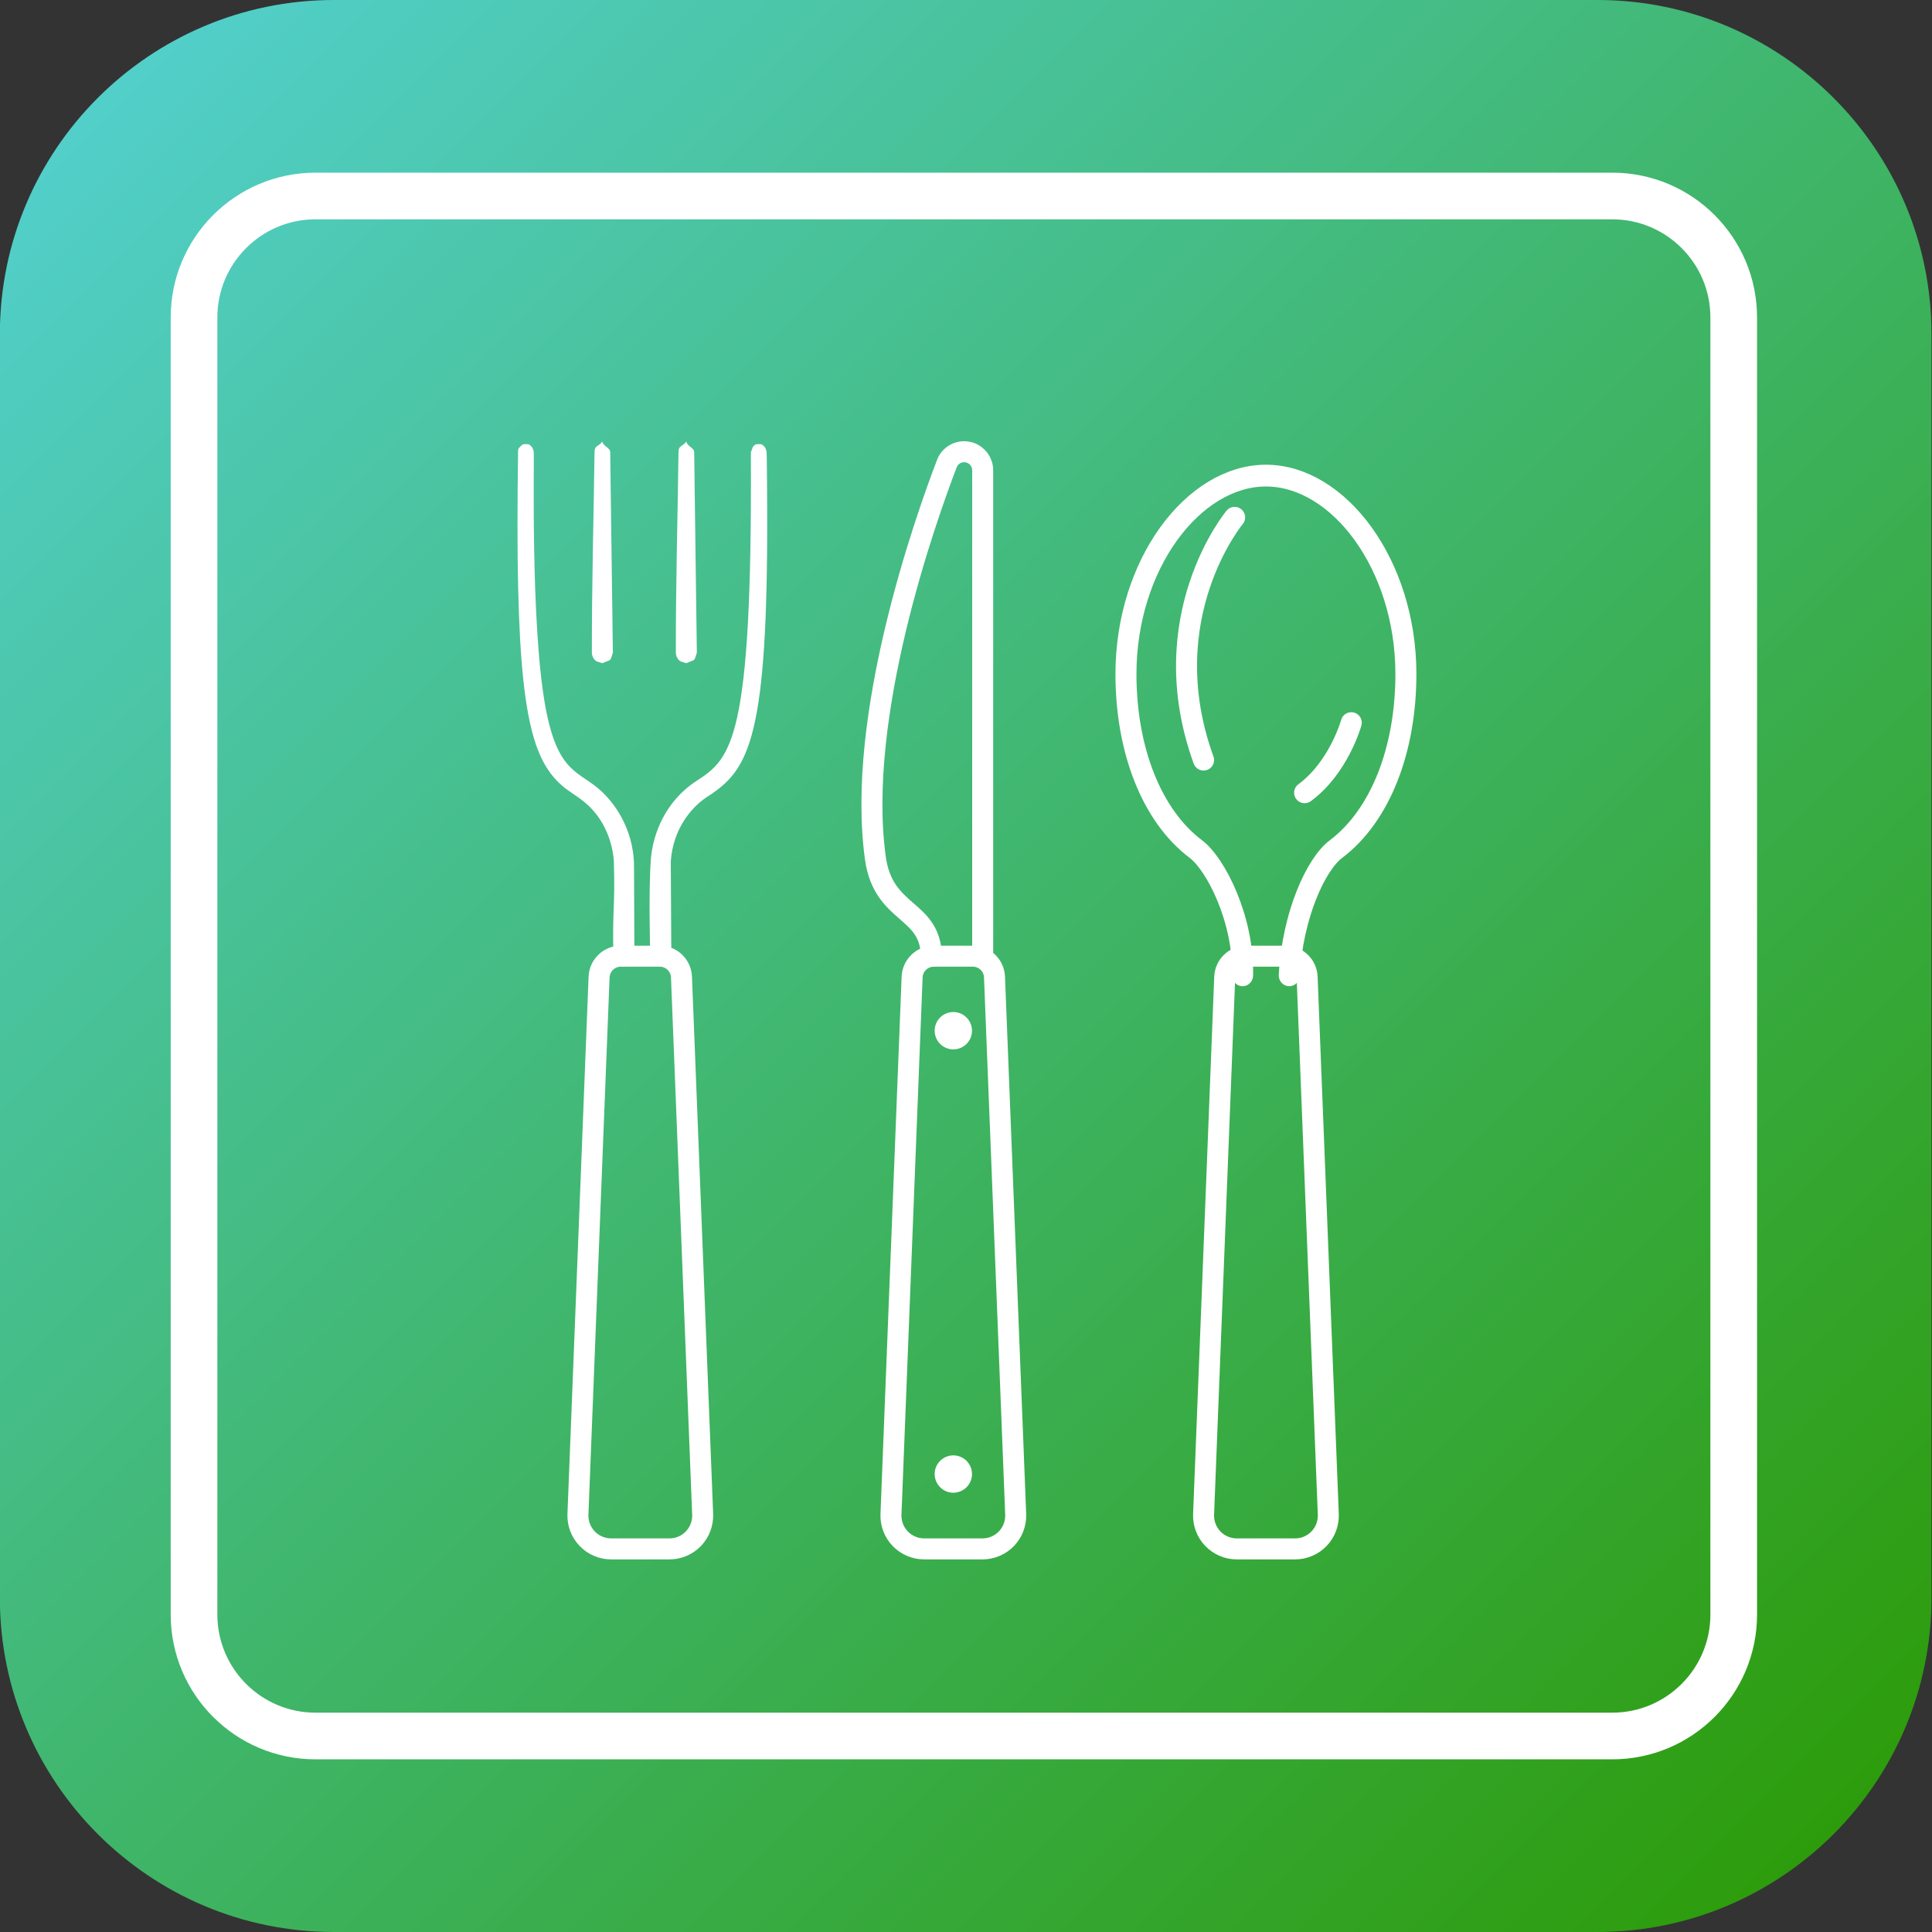 <?xml version="1.0" encoding="UTF-8" standalone="no"?>
<!DOCTYPE svg PUBLIC "-//W3C//DTD SVG 1.1//EN" "http://www.w3.org/Graphics/SVG/1.1/DTD/svg11.dtd">
<svg width="100%" height="100%" viewBox="0 0 414 414" version="1.1" xmlns="http://www.w3.org/2000/svg" xmlns:xlink="http://www.w3.org/1999/xlink" xml:space="preserve" xmlns:serif="http://www.serif.com/" style="fill-rule:evenodd;clip-rule:evenodd;stroke-linecap:round;stroke-linejoin:round;stroke-miterlimit:1.5;">
    <rect x="0" y="0" width="414" height="414" fill="#333333" stroke="none"/>
    <g transform="matrix(1,0,0,1,-8187,-10199)">
        <g transform="matrix(0.986,0,0,1,8061,9605)">
            <g transform="matrix(1.014,0,0,1,-95.321,316)">
                <path d="M634,349.604L634,620.396C634,659.915 601.915,692 562.396,692L291.604,692C252.085,692 220,659.915 220,620.396L220,349.604C220,310.085 252.085,278 291.604,278L562.396,278C601.915,278 634,310.085 634,349.604Z" style="fill:url(#_Linear1);"/>
            </g>
        </g>
        <g transform="matrix(0.986,0,0,1,8061,9605)">
            <g transform="matrix(1.014,0,0,1,-8174.25,-7222)">
                <path d="M8559,7884.03L8559,8161.97C8559,8176.34 8547.34,8188 8532.97,8188L8255.03,8188C8240.66,8188 8229,8176.34 8229,8161.97L8229,7884.03C8229,7869.66 8240.66,7858 8255.03,7858L8532.97,7858C8547.34,7858 8559,7869.66 8559,7884.03Z" style="fill:none;stroke:white;stroke-width:10px;"/>
            </g>
        </g>
        <g transform="matrix(0.986,0,0,1,8061,9605)">
            <g id="Cutlery" transform="matrix(1,0,0,1,-631.69,538.866)">
                <g id="Knife">
                    <g transform="matrix(1.014,0,0,1,-8076.02,-9600.13)">
                        <path d="M8922.02,9860.16C8924.51,9860.16 8926.57,9862.14 8926.66,9864.63C8927.4,9883.43 8930.27,9956.22 8931.2,9979.77C8931.27,9981.7 8930.56,9983.59 8929.22,9984.98C8927.88,9986.38 8926.02,9987.17 8924.09,9987.17C8920.2,9987.17 8915.46,9987.17 8911.58,9987.17C8909.64,9987.17 8907.79,9986.38 8906.45,9984.98C8905.11,9983.59 8904.39,9981.7 8904.47,9979.77C8905.4,9956.22 8908.26,9883.43 8909,9864.63C8909.1,9862.14 8911.15,9860.16 8913.65,9860.16C8916.22,9860.16 8919.44,9860.16 8922.02,9860.16Z" style="fill:none;stroke:white;stroke-width:4.5px;"/>
                    </g>
                    <g transform="matrix(1.014,0,0,1,-8171.2,-9603)">
                        <circle cx="9011.7" cy="9974" r="4" style="fill:white;"/>
                    </g>
                    <g transform="matrix(1.014,0,0,1,-8171.2,-9698)">
                        <circle cx="9011.7" cy="9974" r="4" style="fill:white;"/>
                    </g>
                    <g transform="matrix(1.014,0,0,1,-8174.25,-9605)">
                        <path d="M9021,9865.04L9021,9760.9C9021,9759.17 9019.88,9757.65 9018.24,9757.12C9018.23,9757.12 9018.23,9757.12 9018.22,9757.12C9016.24,9756.49 9014.1,9757.5 9013.34,9759.43C9008.68,9771.61 8993.8,9813.57 8998,9844C8999.71,9856.4 9009.82,9854.64 9010,9865.04" style="fill:none;stroke:white;stroke-width:4.5px;"/>
                    </g>
                </g>
                <g id="Fork">
                    <g transform="matrix(1.014,0,0,1,-8144.05,-9600.13)">
                        <path d="M8922.02,9860.16C8924.51,9860.16 8926.57,9862.14 8926.66,9864.63C8927.4,9883.43 8930.27,9956.22 8931.2,9979.77C8931.27,9981.7 8930.56,9983.59 8929.22,9984.98C8927.88,9986.38 8926.02,9987.17 8924.09,9987.17C8920.2,9987.17 8915.46,9987.17 8911.58,9987.17C8909.64,9987.17 8907.79,9986.38 8906.45,9984.98C8905.11,9983.59 8904.39,9981.7 8904.47,9979.77C8905.4,9956.22 8908.26,9883.43 8909,9864.63C8909.1,9862.14 8911.15,9860.16 8913.65,9860.16C8916.22,9860.16 8919.44,9860.16 8922.02,9860.16Z" style="fill:none;stroke:white;stroke-width:4.5px;"/>
                    </g>
                    <g>
                        <g transform="matrix(1.014,0,0,1,-8174.25,-9605)">
                            <path d="M8972.98,9755.31C8973.66,9755.3 8973.69,9755.32 8974.17,9755.79C8974.48,9756.09 8974.6,9756.55 8974.68,9756.97C8974.76,9757.33 8974.8,9767.98 8974.81,9768.93C8975.01,9818.54 8970.9,9825.04 8962.19,9830.73C8961.96,9830.88 8955.61,9834.5 8954.31,9843.23C8954.19,9844.06 8954.15,9844.77 8954.15,9845.01C8954.25,9864.94 8954.29,9864.94 8954.25,9865.05C8954.03,9865.57 8953.99,9866.22 8953.59,9866.62C8953.58,9866.64 8952,9867.29 8951.99,9867.29C8951.46,9867.07 8950.81,9867.03 8950.41,9866.62C8950.01,9866.22 8949.76,9865.62 8949.75,9865.05C8949.71,9863.38 8949.38,9850.62 8949.89,9844.15C8950.3,9839 8952.9,9831.82 8959.74,9827.42C8967.18,9822.62 8971.58,9818.54 8971.32,9758.42C8971.32,9757.03 8971.31,9757.03 8971.32,9757.01C8971.76,9755.91 8971.73,9755.89 8971.8,9755.82C8972.28,9755.33 8972.31,9755.32 8972.98,9755.31Z" style="fill:white;"/>
                        </g>
                        <g transform="matrix(-1.014,0,0,1,9972.4,-9605)">
                            <path d="M8972.98,9755.31C8972.31,9755.32 8972.28,9755.34 8971.81,9755.82C8971.51,9756.13 8971.4,9756.59 8971.32,9757.01C8971.19,9757.72 8972.04,9793.72 8968.87,9811.33C8966.15,9826.48 8961.4,9825.16 8956.45,9830.04C8955.56,9830.91 8950.55,9835.84 8949.89,9844.15C8949.8,9845.3 8949.85,9845.3 8949.75,9865.04C8949.75,9865.96 8950.31,9866.53 8950.41,9866.62C8950.42,9866.64 8952,9867.29 8952.01,9867.29C8952.54,9867.07 8953.19,9867.03 8953.59,9866.62C8953.99,9866.22 8954.24,9865.62 8954.25,9865.05C8954.51,9854.94 8953.86,9854.94 8954.15,9844.83C8954.22,9842.67 8955.08,9838.21 8957.94,9834.59C8961.33,9830.3 8964.23,9830.35 8967.58,9826.02C8973.32,9818.61 8975.36,9803.02 8974.68,9756.98C8974.67,9756.3 8974.66,9756.27 8974.17,9755.8C8973.69,9755.32 8973.66,9755.31 8972.98,9755.31Z" style="fill:white;"/>
                        </g>
                    </g>
                    <g transform="matrix(-1.014,-1.22465e-16,1.24185e-16,-1,9952.51,9952)">
                        <path d="M8936.99,9802.25C8936.94,9801.32 8935.36,9800.94 8935.32,9800.01L8934.75,9756.99C8934.97,9756.46 8935.01,9755.81 8935.41,9755.41C8935.42,9755.4 8937,9754.75 8937.01,9754.75C8937.54,9754.97 8938.19,9755.01 8938.59,9755.41C8938.99,9755.81 8939.25,9756.42 8939.25,9756.99C8939.28,9771.33 8938.87,9785.66 8938.68,9800C8938.67,9801.48 8937.89,9801.07 8937.01,9802.25L8936.99,9802.25Z" style="fill:white;"/>
                    </g>
                    <g transform="matrix(-1.014,-1.22465e-16,1.24185e-16,-1,9970.76,9952)">
                        <path d="M8936.99,9802.25C8936.94,9801.32 8935.36,9800.94 8935.32,9800.01L8934.75,9756.99C8934.97,9756.46 8935.01,9755.81 8935.41,9755.41C8935.42,9755.4 8937,9754.75 8937.01,9754.75C8937.54,9754.97 8938.19,9755.01 8938.59,9755.41C8938.99,9755.81 8939.25,9756.42 8939.25,9756.99C8939.28,9771.33 8938.87,9785.66 8938.68,9800C8938.67,9801.48 8937.89,9801.07 8937.01,9802.25L8936.99,9802.25Z" style="fill:white;"/>
                    </g>
                </g>
                <g id="Spoon">
                    <g transform="matrix(1.014,0,0,1,-8008.08,-9600.13)">
                        <path d="M8922.02,9860.16C8924.51,9860.16 8926.57,9862.14 8926.66,9864.63C8927.4,9883.43 8930.27,9956.22 8931.2,9979.77C8931.27,9981.7 8930.56,9983.59 8929.22,9984.98C8927.88,9986.38 8926.02,9987.17 8924.09,9987.17C8920.2,9987.17 8915.46,9987.17 8911.58,9987.17C8909.64,9987.17 8907.79,9986.38 8906.45,9984.98C8905.11,9983.59 8904.39,9981.7 8904.47,9979.77C8905.4,9956.22 8908.26,9883.43 8909,9864.63C8909.1,9862.14 8911.15,9860.16 8913.65,9860.16C8916.22,9860.16 8919.44,9860.16 8922.02,9860.16Z" style="fill:none;stroke:white;stroke-width:4.5px;"/>
                    </g>
                    <g transform="matrix(1.014,0,0,1.037,-8197.87,-9960.96)">
                        <path d="M9100,9860.26C9100.28,9848.68 9094.24,9837.25 9089.99,9834.18C9080.48,9827.27 9075,9813.65 9075,9798C9075,9775.37 9089.44,9757 9105,9757C9120.56,9757 9135,9775.37 9135,9798C9135,9813.65 9129.52,9827.27 9120.01,9834.18C9115.76,9837.25 9110.72,9847.72 9110,9860.26" style="fill:none;stroke:white;stroke-width:4.5px;"/>
                    </g>
                    <g transform="matrix(1.014,0,0,1,-8174.25,-9605)">
                        <path d="M9075,9771C9075,9771 9057.24,9792.33 9068.34,9823" style="fill:none;stroke:white;stroke-width:4.5px;"/>
                    </g>
                    <g transform="matrix(1.014,0,0,1,-8174.25,-9605)">
                        <path d="M9100,9815C9100,9815 9097.35,9824.59 9090,9830" style="fill:none;stroke:white;stroke-width:4.5px;"/>
                    </g>
                </g>
            </g>
        </g>
    </g>
    <defs>
        <linearGradient id="_Linear1" x1="0" y1="0" x2="1" y2="0" gradientUnits="userSpaceOnUse" gradientTransform="matrix(-414,-414,414,-414,634,692)"><stop offset="0" style="stop-color:rgb(43,153,0);stop-opacity:1"/><stop offset="1" style="stop-color:rgb(84,210,213);stop-opacity:1"/></linearGradient>
    </defs>
</svg>
